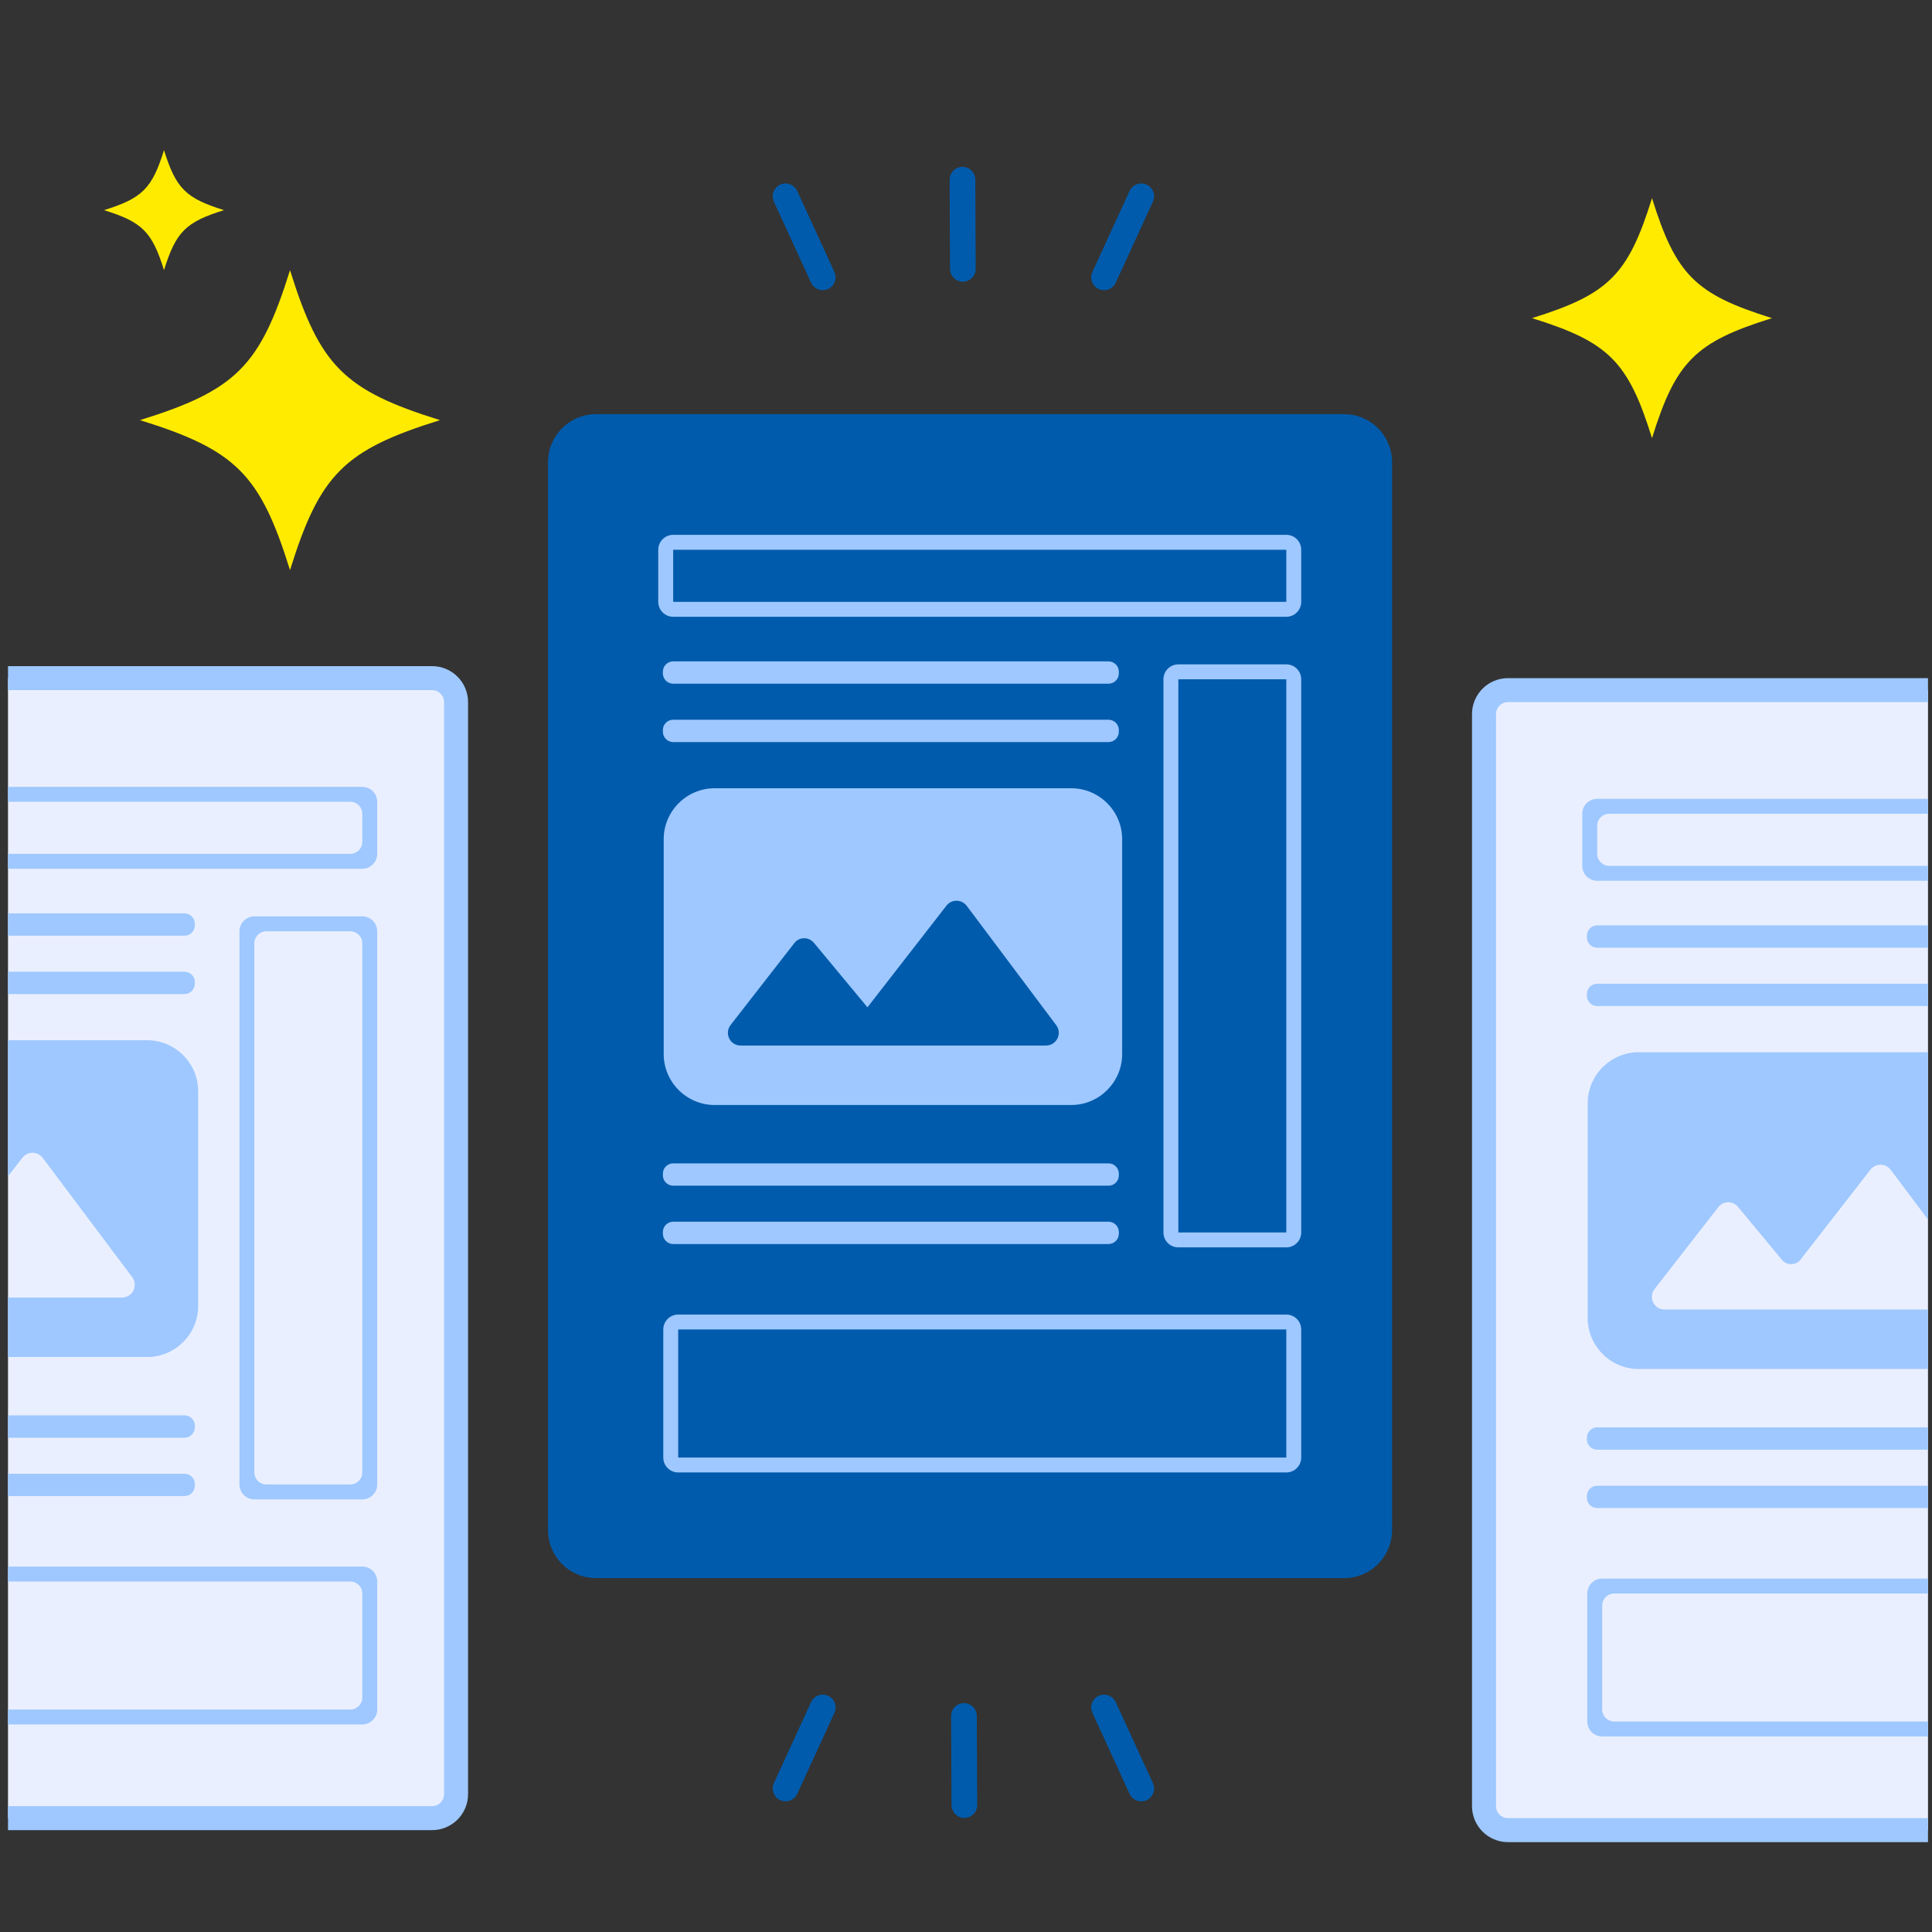 <svg width="161" height="161" viewBox="0 0 161 161" fill="none" xmlns="http://www.w3.org/2000/svg">
<rect x="0" y="0" width="161" height="161" fill="#333333" stroke="none"/>
<g clip-path="url(#clip0_1838_30706)">
<path d="M190.006 57.511C191.11 57.511 192.006 58.407 192.006 59.511V150.511C192.006 151.616 191.11 152.511 190.006 152.511H125.667C124.562 152.511 123.667 151.616 123.667 150.511V59.511C123.667 58.407 124.562 57.511 125.667 57.511H190.006Z" fill="#EAEFFF" stroke="#9EC8FF" stroke-width="2"/>
<path d="M183.192 67.813C183.744 67.813 184.192 68.261 184.192 68.813V71.154C184.192 71.707 183.744 72.154 183.192 72.154H134.1C133.548 72.154 133.1 71.707 133.1 71.154V68.813C133.1 68.261 133.548 67.813 134.1 67.813H183.192ZM184.192 66.57H133.1C132.412 66.57 131.856 67.125 131.856 67.813V72.154C131.856 72.842 132.412 73.398 133.1 73.398H184.192C184.879 73.398 185.435 72.842 185.435 72.154V67.813C185.435 67.125 184.879 66.57 184.192 66.57Z" fill="#9EC8FF"/>
<path d="M169.375 77.114H133.101C132.625 77.114 132.239 77.5 132.239 77.976V78.115C132.239 78.59 132.625 78.976 133.101 78.976H169.375C169.851 78.976 170.237 78.59 170.237 78.115V77.976C170.237 77.5 169.851 77.114 169.375 77.114Z" fill="#9EC8FF"/>
<path d="M169.375 118.946H133.101C132.625 118.946 132.239 119.332 132.239 119.808V119.946C132.239 120.422 132.625 120.808 133.101 120.808H169.375C169.851 120.808 170.237 120.422 170.237 119.946V119.808C170.237 119.332 169.851 118.946 169.375 118.946Z" fill="#9EC8FF"/>
<path d="M169.375 81.977H133.101C132.625 81.977 132.239 82.362 132.239 82.838V82.977C132.239 83.453 132.625 83.838 133.101 83.838H169.375C169.851 83.838 170.237 83.453 170.237 82.977V82.838C170.237 82.362 169.851 81.977 169.375 81.977Z" fill="#9EC8FF"/>
<path d="M169.375 123.809H133.101C132.625 123.809 132.239 124.194 132.239 124.67V124.809C132.239 125.285 132.625 125.67 133.101 125.67H169.375C169.851 125.67 170.237 125.285 170.237 124.809V124.67C170.237 124.194 169.851 123.809 169.375 123.809Z" fill="#9EC8FF"/>
<path d="M183.192 132.791C183.744 132.791 184.192 133.238 184.192 133.791V142.461C184.192 143.013 183.744 143.461 183.192 143.461H134.517C133.965 143.461 133.517 143.013 133.517 142.461V133.791C133.517 133.238 133.965 132.791 134.517 132.791H183.192ZM184.192 131.547H133.517C132.829 131.547 132.273 132.103 132.273 132.791V143.461C132.273 144.148 132.829 144.704 133.517 144.704H184.192C184.879 144.704 185.435 144.148 185.435 143.461V132.791C185.435 132.103 184.879 131.547 184.192 131.547Z" fill="#9EC8FF"/>
<path fill-rule="evenodd" clip-rule="evenodd" d="M170.514 109.839V91.932C170.514 89.597 168.604 87.687 166.269 87.687H136.553C134.218 87.687 132.308 89.597 132.308 91.932V109.839C132.308 112.173 134.218 114.084 136.553 114.084H166.269C168.604 114.084 170.514 112.173 170.514 109.839ZM144.831 100.573L148.493 104.985C148.902 105.477 149.66 105.464 150.052 104.96L155.868 97.474C156.293 96.922 157.142 96.922 157.566 97.495L165.017 107.429C165.547 108.129 165.038 109.127 164.168 109.127H138.718C137.827 109.127 137.339 108.108 137.89 107.407L143.176 100.615C143.579 100.063 144.385 100.042 144.831 100.573Z" fill="#9EC8FF"/>
<path d="M112.006 35.511C113.663 35.511 115.006 36.855 115.006 38.511V127.511C115.006 129.168 113.663 130.511 112.006 130.511H49.667C48.01 130.511 46.667 129.168 46.667 127.511V38.511C46.667 36.855 48.01 35.511 49.667 35.511H112.006Z" fill="#005BAC" stroke="#005BAC" stroke-width="2"/>
<path d="M107.192 45.813V50.154H56.1V45.813H107.192ZM107.192 44.569H56.1C55.412 44.569 54.856 45.125 54.856 45.813V50.154C54.856 50.842 55.412 51.398 56.1 51.398H107.192C107.879 51.398 108.435 50.842 108.435 50.154V45.813C108.435 45.125 107.879 44.569 107.192 44.569Z" fill="#9EC8FF"/>
<path d="M92.375 55.114H56.101C55.625 55.114 55.239 55.5 55.239 55.976V56.115C55.239 56.59 55.625 56.976 56.101 56.976H92.375C92.851 56.976 93.237 56.59 93.237 56.115V55.976C93.237 55.5 92.851 55.114 92.375 55.114Z" fill="#9EC8FF"/>
<path d="M92.375 96.946H56.101C55.625 96.946 55.239 97.332 55.239 97.808V97.947C55.239 98.422 55.625 98.808 56.101 98.808H92.375C92.851 98.808 93.237 98.422 93.237 97.947V97.808C93.237 97.332 92.851 96.946 92.375 96.946Z" fill="#9EC8FF"/>
<path d="M92.375 59.977H56.101C55.625 59.977 55.239 60.362 55.239 60.838V60.977C55.239 61.453 55.625 61.839 56.101 61.839H92.375C92.851 61.839 93.237 61.453 93.237 60.977V60.838C93.237 60.362 92.851 59.977 92.375 59.977Z" fill="#9EC8FF"/>
<path d="M92.375 101.809H56.101C55.625 101.809 55.239 102.194 55.239 102.67V102.809C55.239 103.285 55.625 103.67 56.101 103.67H92.375C92.851 103.67 93.237 103.285 93.237 102.809V102.67C93.237 102.194 92.851 101.809 92.375 101.809Z" fill="#9EC8FF"/>
<path d="M107.192 110.791V121.461H56.517V110.791H107.192ZM107.192 109.547H56.517C55.829 109.547 55.273 110.103 55.273 110.791V121.461C55.273 122.148 55.829 122.704 56.517 122.704H107.192C107.879 122.704 108.435 122.148 108.435 121.461V110.791C108.435 110.103 107.879 109.547 107.192 109.547Z" fill="#9EC8FF"/>
<path d="M107.192 56.608V102.705H98.196V56.608H107.192ZM107.192 55.364H98.196C97.508 55.364 96.953 55.92 96.953 56.608V102.705C96.953 103.393 97.508 103.948 98.196 103.948H107.192C107.88 103.948 108.435 103.393 108.435 102.705V56.608C108.435 55.92 107.88 55.364 107.192 55.364Z" fill="#9EC8FF"/>
<path fill-rule="evenodd" clip-rule="evenodd" d="M93.514 87.839V69.932C93.514 67.597 91.604 65.687 89.269 65.687H59.553C57.218 65.687 55.308 67.597 55.308 69.932V87.839C55.308 90.173 57.218 92.084 59.553 92.084H89.269C91.604 92.084 93.514 90.173 93.514 87.839ZM67.831 78.573L72.288 83.943L78.868 75.474C79.293 74.922 80.142 74.922 80.567 75.495L88.017 85.429C88.547 86.129 88.038 87.127 87.168 87.127H61.718C60.827 87.127 60.339 86.108 60.891 85.407L66.176 78.615C66.579 78.063 67.385 78.042 67.831 78.573Z" fill="#9EC8FF"/>
<path d="M36.006 56.511C37.11 56.511 38.006 57.407 38.006 58.511V149.511C38.006 150.616 37.11 151.511 36.006 151.511H-28.333C-29.438 151.511 -30.333 150.616 -30.333 149.511V58.511C-30.333 57.407 -29.438 56.511 -28.333 56.511H36.006Z" fill="#EAEFFF" stroke="#9EC8FF" stroke-width="2"/>
<path d="M29.192 66.813C29.744 66.813 30.192 67.261 30.192 67.813V70.154C30.192 70.707 29.744 71.154 29.192 71.154H-19.9C-20.452 71.154 -20.9 70.707 -20.9 70.154V67.813C-20.9 67.261 -20.452 66.813 -19.9 66.813H29.192ZM30.192 65.57H-20.9C-21.588 65.57 -22.144 66.125 -22.144 66.813V71.154C-22.144 71.842 -21.588 72.398 -20.9 72.398H30.192C30.879 72.398 31.435 71.842 31.435 71.154V66.813C31.435 66.125 30.879 65.57 30.192 65.57Z" fill="#9EC8FF"/>
<path d="M15.375 76.114H-20.899C-21.375 76.114 -21.761 76.5 -21.761 76.976V77.115C-21.761 77.59 -21.375 77.976 -20.899 77.976H15.375C15.851 77.976 16.237 77.59 16.237 77.115V76.976C16.237 76.5 15.851 76.114 15.375 76.114Z" fill="#9EC8FF"/>
<path d="M15.375 117.946H-20.899C-21.375 117.946 -21.761 118.332 -21.761 118.808V118.946C-21.761 119.422 -21.375 119.808 -20.899 119.808H15.375C15.851 119.808 16.237 119.422 16.237 118.946V118.808C16.237 118.332 15.851 117.946 15.375 117.946Z" fill="#9EC8FF"/>
<path d="M15.375 80.977H-20.899C-21.375 80.977 -21.761 81.362 -21.761 81.838V81.977C-21.761 82.453 -21.375 82.838 -20.899 82.838H15.375C15.851 82.838 16.237 82.453 16.237 81.977V81.838C16.237 81.362 15.851 80.977 15.375 80.977Z" fill="#9EC8FF"/>
<path d="M15.375 122.809H-20.899C-21.375 122.809 -21.761 123.194 -21.761 123.67V123.809C-21.761 124.285 -21.375 124.67 -20.899 124.67H15.375C15.851 124.67 16.237 124.285 16.237 123.809V123.67C16.237 123.194 15.851 122.809 15.375 122.809Z" fill="#9EC8FF"/>
<path d="M29.192 131.791C29.744 131.791 30.192 132.238 30.192 132.791V141.461C30.192 142.013 29.744 142.461 29.192 142.461H-19.483C-20.035 142.461 -20.483 142.013 -20.483 141.461V132.791C-20.483 132.238 -20.035 131.791 -19.483 131.791H29.192ZM30.192 130.547H-20.483C-21.171 130.547 -21.727 131.103 -21.727 131.791V142.461C-21.727 143.148 -21.171 143.704 -20.483 143.704H30.192C30.879 143.704 31.435 143.148 31.435 142.461V131.791C31.435 131.103 30.879 130.547 30.192 130.547Z" fill="#9EC8FF"/>
<path d="M29.192 77.608C29.744 77.608 30.192 78.055 30.192 78.608V122.705C30.192 123.257 29.744 123.705 29.192 123.705H22.196C21.644 123.705 21.196 123.257 21.196 122.705V78.608C21.196 78.055 21.644 77.608 22.196 77.608H29.192ZM30.192 76.364H21.196C20.508 76.364 19.953 76.92 19.953 77.608V123.705C19.953 124.393 20.508 124.948 21.196 124.948H30.192C30.88 124.948 31.435 124.393 31.435 123.705V77.608C31.435 76.92 30.88 76.364 30.192 76.364Z" fill="#9EC8FF"/>
<path fill-rule="evenodd" clip-rule="evenodd" d="M16.514 108.839V90.932C16.514 88.597 14.604 86.687 12.269 86.687H-17.447C-19.782 86.687 -21.692 88.597 -21.692 90.932V108.839C-21.692 111.173 -19.782 113.084 -17.447 113.084H12.269C14.604 113.084 16.514 111.173 16.514 108.839ZM-9.169 99.573L-5.507 103.985C-5.098 104.477 -4.34 104.464 -3.948 103.96L1.868 96.474C2.293 95.922 3.142 95.922 3.566 96.495L11.017 106.429C11.547 107.129 11.038 108.127 10.168 108.127H-15.282C-16.173 108.127 -16.661 107.108 -16.11 106.407L-10.824 99.615C-10.421 99.063 -9.615 99.042 -9.169 99.573Z" fill="#9EC8FF"/>
<path d="M80.368 151.497C79.814 151.499 79.357 151.08 79.3 150.541L79.293 150.431L79.26 142.999L79.265 142.889C79.317 142.35 79.772 141.926 80.326 141.924C80.879 141.921 81.337 142.34 81.394 142.879L81.401 142.989L81.434 150.422L81.429 150.531C81.376 151.071 80.922 151.494 80.368 151.497Z" fill="#005BAC"/>
<path d="M95.552 150.016C95.049 150.247 94.459 150.054 94.184 149.587L94.133 149.489L91.033 142.734L90.992 142.633C90.817 142.12 91.056 141.546 91.559 141.315C92.063 141.084 92.652 141.277 92.927 141.744L92.978 141.842L96.079 148.597L96.119 148.698C96.295 149.211 96.056 149.785 95.552 150.016Z" fill="#005BAC"/>
<path d="M65.017 150.015C65.52 150.246 66.11 150.053 66.385 149.586L66.436 149.489L69.537 142.734L69.577 142.632C69.752 142.119 69.514 141.546 69.01 141.315C68.507 141.084 67.917 141.277 67.642 141.744L67.591 141.841L64.49 148.596L64.45 148.698C64.275 149.211 64.513 149.784 65.017 150.015Z" fill="#005BAC"/>
<path d="M80.201 13.903C80.754 13.901 81.212 14.32 81.269 14.859L81.276 14.969L81.309 22.401L81.304 22.511C81.251 23.05 80.797 23.474 80.243 23.477C79.689 23.479 79.232 23.06 79.175 22.521L79.168 22.411L79.135 14.978L79.14 14.869C79.192 14.329 79.647 13.906 80.201 13.903Z" fill="#005BAC"/>
<path d="M65.016 15.384C65.519 15.153 66.109 15.346 66.384 15.813L66.435 15.911L69.536 22.666L69.576 22.767C69.751 23.28 69.513 23.854 69.009 24.085C68.506 24.316 67.916 24.123 67.641 23.656L67.59 23.558L64.489 16.803L64.449 16.702C64.274 16.189 64.513 15.615 65.016 15.384Z" fill="#005BAC"/>
<path d="M95.551 15.385C95.048 15.154 94.458 15.347 94.183 15.814L94.132 15.911L91.032 22.666L90.991 22.768C90.816 23.281 91.055 23.854 91.558 24.085C92.062 24.316 92.651 24.123 92.926 23.656L92.978 23.559L96.078 16.804L96.118 16.702C96.294 16.189 96.055 15.616 95.551 15.385Z" fill="#005BAC"/>
<path d="M36.667 35.011C28.674 37.5 26.657 39.519 24.168 47.511C21.679 39.519 19.661 37.5 11.667 35.011C19.661 32.523 21.677 30.504 24.168 22.512C26.657 30.504 28.675 32.523 36.667 35.011Z" fill="#FFEB00"/>
<path d="M147.667 26.512C141.273 28.503 139.658 30.117 137.668 36.511C135.676 30.116 134.063 28.502 127.667 26.512C134.063 24.52 135.676 22.905 137.668 16.512C139.659 22.907 141.274 24.521 147.667 26.512Z" fill="#FFEB00"/>
<path d="M18.667 17.512C15.47 18.507 14.663 19.314 13.667 22.512C12.671 19.315 11.864 18.507 8.667 17.512C11.864 16.516 12.671 15.709 13.667 12.511C14.663 15.708 15.47 16.516 18.667 17.512Z" fill="#FFEB00"/>
</g>
<defs>
<clipPath id="clip0_1838_30706">
<rect width="160" height="160" fill="white" transform="translate(0.667 0.511)"/>
</clipPath>
</defs>
</svg>
